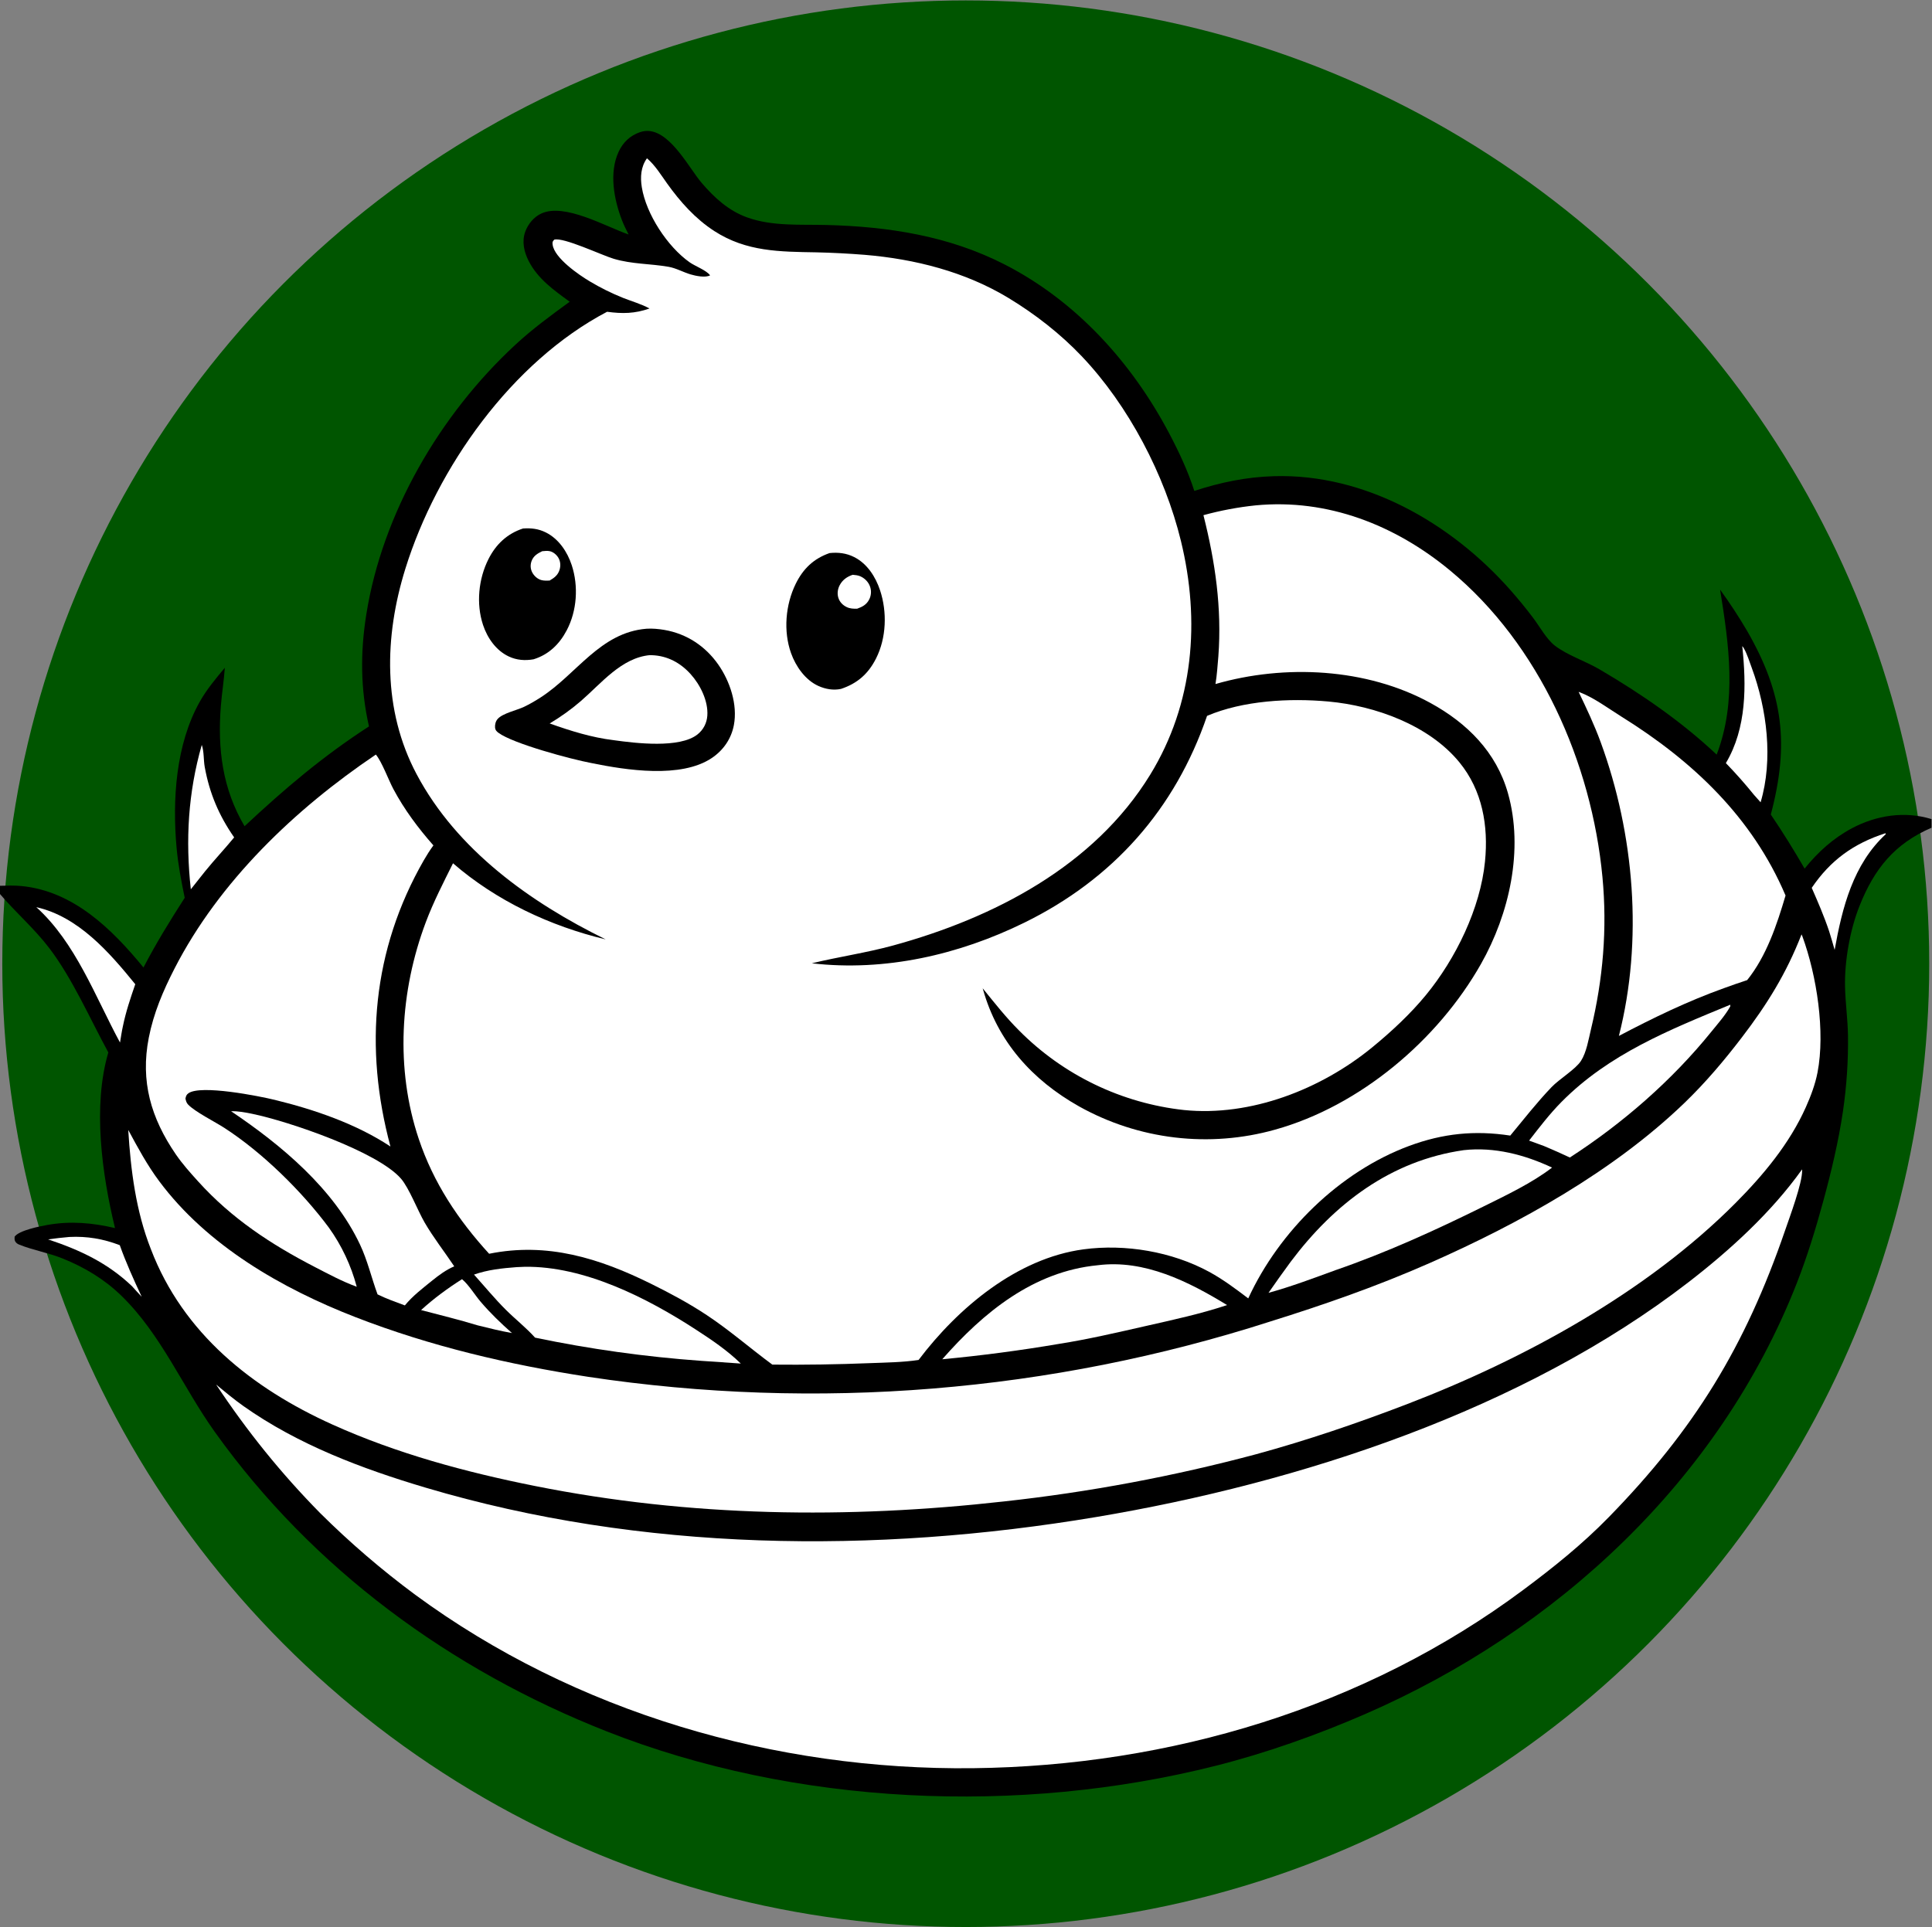 <?xml version="1.0" encoding="UTF-8" standalone="no"?>
<!-- Created with Inkscape (http://www.inkscape.org/) -->

<svg
   version="1.1"
   id="svg2"
   xml:space="preserve"
   width="1024"
   height="1021.575"
   viewBox="0 0 1024 1021.575"
   sodipodi:docname="logo.svg"
   inkscape:version="1.1.2 (0a00cf5339, 2022-02-04)"
   xmlns:inkscape="http://www.inkscape.org/namespaces/inkscape"
   xmlns:sodipodi="http://sodipodi.sourceforge.net/DTD/sodipodi-0.dtd"
   xmlns="http://www.w3.org/2000/svg"
   xmlns:svg="http://www.w3.org/2000/svg"><rect x="0" y="0" width="1024" height="1021.575" fill="#808080" stroke="none"/><defs
     id="defs6" /><sodipodi:namedview
     id="namedview4"
     pagecolor="#ffffff"
     bordercolor="#666666"
     borderopacity="1.0"
     inkscape:pageshadow="2"
     inkscape:pageopacity="0.0"
     inkscape:pagecheckerboard="0"
     showgrid="false"
     inkscape:snap-bbox="true"
     inkscape:zoom="0.77146086"
     inkscape:cx="464.70277"
     inkscape:cy="854.22351"
     inkscape:window-width="1920"
     inkscape:window-height="1016"
     inkscape:window-x="0"
     inkscape:window-y="0"
     inkscape:window-maximized="1"
     inkscape:current-layer="g8"><sodipodi:guide
       position="0,1021.575"
       orientation="0,1024"
       id="guide850" /><sodipodi:guide
       position="1024,1021.575"
       orientation="1021.575,0"
       id="guide852" /><sodipodi:guide
       position="1024,0"
       orientation="0,-1024"
       id="guide854" /><sodipodi:guide
       position="0,0"
       orientation="-1021.575,0"
       id="guide856" /></sodipodi:namedview><g
     id="g8"
     inkscape:groupmode="layer"
     inkscape:label="ink_ext_XXXXXX"
     transform="matrix(1.333,0,0,-1.333,0.672,920.863)"><circle
       style="fill:#005500;fill-opacity:1;stroke:none;stroke-width:8.32;stroke-linecap:round;stroke-linejoin:round;paint-order:markers fill stroke"
       id="path895"
       cx="383.496"
       cy="-307.557"
       transform="scale(1,-1)"
       r="383.091" /><g
       id="g10"
       transform="matrix(0.1,0,0,0.1,-0.504,-24.323)"><path
         d="m 2564.3,6630.23 c -6.41,-0.7 -12.89,-2.11 -19.46,-4.37 -39.29,-13.48 -67.85,-40.63 -85.19,-78.2 -38.4,-83.05 -18.52,-188.95 12.89,-270.82 7.62,-19.89 17.23,-38.95 26.8,-57.93 -91.61,31.71 -254.26,126.13 -346.8,83.47 -30.08,-13.83 -53.24,-42.11 -64.3,-73 -13.98,-39.07 -4.33,-80.32 14.03,-116.22 36.36,-71.05 100.15,-115.82 162.96,-161.68 -76.01,-55.35 -148.43,-108.32 -217.65,-172.57 -298.09,-276.53 -527.19,-667.58 -591.21,-1071.64 -23.87,-150.55 -23.25,-295.39 10.74,-444.69 -184.1,-119.3 -334.88,-247.5 -494.688,-396.92 -87.891,148.64 -107.973,308.09 -94.262,478.36 4.07,50.71 12.231,101.14 15.75,151.8 -35.941,-43.12 -71.84,-85.74 -99.5,-134.88 -95.66,-169.96 -109.488,-390.32 -92.262,-581.17 6.051,-67.19 18.832,-132.78 32.301,-198.79 -58.508,-91.1 -114.058,-181.02 -163.937,-277.19 -125.082,152.58 -278.75,304.26 -485.903,324.02 -28.09,2.66 -56.449,1.76 -84.609,0.9 v -32.77 c 63.121,-74.34 136.328,-136.72 196.289,-215.55 91.871,-120.7 161.133,-279.73 234.492,-414.45 -63.011,-213.56 -25.269,-484.81 26.52,-698.48 -89.762,21.09 -176.871,28.83 -268.352,12.58 -30.59,-5.43 -113.289,-21.76 -130.859,-46.76 -0.281,-6.6 -0.98,-12.62 2.379,-18.67 3.402,-6.13 9.062,-10.16 15.43,-12.73 55.391,-22.43 116.372,-32.43 172.731,-55.16 87.82,-35.39 166.172,-82.34 234.262,-148.56 158.16,-153.78 244.3,-363.71 371.25,-541.4 C 1243.63,911.52 1791.45,510.59 2412.11,265.98 3162.27,-29.691 4052.81,-68.012 4833.2,128.949 c 201.18,50.781 404.69,123.16 594.89,205.852 762.42,331.531 1409.96,931.759 1716.36,1713.909 41.14,105 74.69,214.53 104.42,323.28 32.22,118.05 61.25,239.34 79.1,360.47 7.26,49.73 12.58,99.69 15.9,149.84 3.32,50.2 4.65,100.4 4.02,150.67 -1.01,65.15 -10.39,129.76 -11.76,194.65 -2.11,103 19.73,226.13 57.85,321.72 58.79,147.38 139.03,246.6 286.02,310.31 v 34.3 c -106.05,32.73 -218.87,15.39 -316.05,-36.25 -75.24,-40 -135.28,-94.61 -188.56,-160.59 -42.73,73.51 -86.52,144.57 -134.37,214.92 73.94,279.65 50.03,480.35 -94.81,731.33 -32.97,56.09 -68.55,110.47 -106.83,163.05 35,-218.01 67.96,-443.64 -13.64,-656.02 -139.26,131.29 -300.94,242.38 -465.78,339.02 -55.43,32.54 -128.63,56.33 -177.97,94.61 -33.04,25.67 -61.01,77.19 -86.6,110.9 -28.75,38.05 -58.91,74.88 -90.51,110.59 -234.61,265.35 -576.33,462.54 -938.59,452.19 -110.08,-3.17 -213.09,-24.42 -317.5,-58.64 -25.82,80.16 -60.82,154.61 -100,228.99 -147.97,280.54 -369.18,525.7 -653.99,671.44 -222.46,113.83 -461.91,150.9 -709.41,157.15 -104.22,2.66 -214.3,-5.82 -314.14,29.92 -74.49,26.68 -131.29,78.83 -181.84,138.13 -48.04,56.4 -118.94,195.7 -206.17,205.51 -6.25,0.7 -12.58,0.74 -18.94,0.03 z"
         style="fill:#000000;fill-opacity:1;fill-rule:nonzero;stroke:none"
         id="path12" /><path
         d="m 275.859,2232.15 c 70.391,3.47 134.801,-7.5 200.352,-32.66 25.117,-70.35 55.551,-137.58 87.23,-205.23 -13.211,13.55 -25.711,28.04 -38.441,41.99 -97.23,92.85 -207.539,144.26 -333.789,186.29 28.168,4.14 56.328,7.03 84.648,9.61 z"
         style="fill:#ffffff;fill-opacity:1;fill-rule:nonzero;stroke:none"
         id="path14" /><path
         d="m 1837.11,2064.26 c 27.27,-22.93 50.82,-62.7 74.45,-90.35 37.7,-44.18 80.51,-85.55 124.1,-123.87 -46.09,8.12 -91.25,19.34 -136.64,30.66 -74.02,22.46 -149.88,41.18 -224.72,60.67 49.33,45.31 106.25,87.07 162.81,122.89 z"
         style="fill:#ffffff;fill-opacity:1;fill-rule:nonzero;stroke:none"
         id="path16" /><path
         d="m 7496.68,3837.7 1.68,-3.36 c -130.51,-120.71 -173.32,-292.43 -203.56,-460.47 -6.87,24.76 -14.18,49.37 -21.83,73.9 -19.73,59.07 -44.22,115.78 -69.26,172.78 74.38,109.76 166.37,176.29 292.97,217.15 z"
         style="fill:#ffffff;fill-opacity:1;fill-rule:nonzero;stroke:none"
         id="path18" /><path
         d="m 6927.46,4581.91 c 3.09,-3.71 4.22,-4.76 6.88,-9.53 12.93,-23.16 21.71,-51.95 30.89,-76.79 60.51,-164.07 85.79,-364.85 35.2,-534.77 l -26.13,29.3 c -35.43,43.86 -72.74,86.05 -112,126.52 83.01,139.38 81.68,308.95 65.16,465.27 z"
         style="fill:#ffffff;fill-opacity:1;fill-rule:nonzero;stroke:none"
         id="path20" /><path
         d="m 802.27,4188.98 c 9.332,-26.13 6.71,-59.76 11.75,-87.69 18.949,-104.45 56.332,-192.93 117.031,-280.08 -37.461,-45.7 -78.121,-88.71 -115.43,-134.69 l -56.871,-71.68 c -21.559,196.45 -10.898,383.87 43.52,574.14 z"
         style="fill:#ffffff;fill-opacity:1;fill-rule:nonzero;stroke:none"
         id="path22" /><path
         d="m 144.41,3543.71 c 167.309,-37.58 290.43,-179.8 393.442,-306.41 -19.141,-55.35 -37.622,-110.23 -49.332,-167.77 -4.692,-21.09 -7.7,-42.85 -11.329,-64.18 -98.242,181.8 -176.332,397.11 -332.781,538.36 z"
         style="fill:#ffffff;fill-opacity:1;fill-rule:nonzero;stroke:none"
         id="path24" /><path
         d="m 6879.84,3155.82 -0.11,-6.91 c -19.61,-35.28 -49.5,-68.68 -74.85,-100.08 -156.79,-194.22 -353.43,-365.28 -562.97,-500.71 -33.98,15.94 -68.24,31.18 -102.85,45.71 l -59.18,21.56 c 40.9,52.77 82.11,106.64 129.14,154.1 188.44,190.35 428.64,286.37 670.82,386.33 z"
         style="fill:#ffffff;fill-opacity:1;fill-rule:nonzero;stroke:none"
         id="path26" /><path
         d="m 2053.98,2112.15 c 10.9,0.74 21.84,1.21 32.82,1.4 236.44,3.17 485.97,-123.71 680,-249.72 62.97,-40.9 124.84,-82.58 178.82,-135.16 -52.57,3.21 -105.07,7.85 -157.65,10.86 -111.02,7.97 -221.56,19.65 -331.76,35.04 -110.19,15.39 -219.76,34.45 -328.67,57.19 -35.43,39.41 -77.97,72.77 -115.59,110.15 -44.65,44.34 -85.19,93.79 -127.22,140.63 55,19.34 111.52,25.19 169.25,29.61 z"
         style="fill:#ffffff;fill-opacity:1;fill-rule:nonzero;stroke:none"
         id="path28" /><path
         d="m 918.91,2732.11 c 27.34,0.94 56.559,-4.61 83.2,-10.08 145.74,-29.88 499.45,-150.7 592.27,-257.97 32.53,-37.69 66.36,-126.95 94.29,-174.96 35,-60.15 78.75,-115.74 117.38,-173.71 -33.35,-14.65 -59.84,-34.3 -88.12,-57.07 -38.16,-30.9 -76.84,-60.31 -108.2,-98.4 -36.61,13.63 -73.52,26.56 -108.56,43.91 -24.29,66.05 -39.53,133.98 -69.72,198.05 -104.89,222.53 -312.39,395.42 -512.54,530.23 z"
         style="fill:#ffffff;fill-opacity:1;fill-rule:nonzero;stroke:none"
         id="path30" /><path
         d="m 4364.92,2119.73 c 185.63,23.75 361.33,-65.16 514.18,-158.44 -105.9,-35.31 -215.58,-58.79 -324.3,-83.52 -114.25,-25.97 -228.12,-52.5 -343.94,-70.82 -154.02,-26.17 -308.79,-46.6 -464.34,-61.21 163.83,186.76 362.66,349.34 618.4,373.99 z"
         style="fill:#ffffff;fill-opacity:1;fill-rule:nonzero;stroke:none"
         id="path32" /><path
         d="m 5820.04,2577.38 c 121.33,13.52 241.99,-18 351.17,-69.29 -79.1,-61.06 -183.83,-110.79 -273.87,-155.32 -190.19,-94.02 -385.62,-183.12 -586.36,-252.34 -87.66,-31.95 -177.27,-65.86 -267.19,-90.47 28.87,41.68 58.28,82.97 88.32,123.79 172.54,229.8 396.87,401.95 687.93,443.63 z"
         style="fill:#ffffff;fill-opacity:1;fill-rule:nonzero;stroke:none"
         id="path34" /><path
         d="m 6276.88,4399.92 c 2.18,-0.82 4.37,-1.56 6.52,-2.42 56.29,-21.84 112.65,-64.22 164.18,-96.33 282.89,-176.25 519.65,-399.61 652.03,-711.13 -34.3,-115.86 -75.82,-241.06 -152.62,-336.41 -31.05,-10.19 -61.95,-20.9 -92.65,-32.15 -145.36,-52.18 -280.98,-118 -417.39,-189.8 96.72,379.73 61.68,802.15 -72.46,1168.36 -25.08,68.44 -56.17,134.18 -87.61,199.88 z"
         style="fill:#ffffff;fill-opacity:1;fill-rule:nonzero;stroke:none"
         id="path36" /><path
         d="m 1494.45,4150.55 c 24.03,-28.52 50.24,-100.75 69.73,-137.27 43.63,-81.64 98.09,-154.65 159.14,-223.94 -13.98,-19.03 -26.44,-38.72 -38.2,-59.18 -204.57,-356.61 -238.24,-745.51 -132.62,-1138.32 -135.43,89.8 -302.5,147.07 -459.8,185.43 -63.13,15.39 -294.93,61.32 -343.559,26.25 -8.442,-6.1 -9.571,-11.45 -11.762,-21.18 2.109,-8.71 3.75,-16.36 10.121,-23.16 27.031,-28.91 107.621,-69.3 144.262,-93.01 151.008,-97.58 308.548,-252.34 415.898,-396.87 12.69,-17.7 24.57,-35.98 35.58,-54.77 11.06,-18.79 21.21,-38.05 30.47,-57.77 9.3,-19.73 17.7,-39.81 25.16,-60.31 7.46,-20.47 13.98,-41.25 19.57,-62.31 -56.76,20.59 -111.64,50.12 -165.24,77.81 -175.82,90.78 -331.829,193.4 -465.149,340.82 -31.41,34.77 -62.582,69.38 -89.102,108.13 -98.789,144.26 -141.25,290.27 -107.347,463.59 19.136,97.93 56.878,186.37 102.109,274.61 178.09,347.5 479.769,635.04 800.739,851.45 z"
         style="fill:#ffffff;fill-opacity:1;fill-rule:nonzero;stroke:none"
         id="path38" /><path
         d="m 7163.24,3435.43 c 1.6,-3.36 1.92,-3.83 3.4,-7.89 57.15,-156.13 91.45,-379.1 60.08,-541.37 -9.1,-47.07 -26.8,-94.02 -46.29,-137.69 -64.73,-144.93 -168.59,-269.65 -279.61,-381.29 -353.24,-355.16 -841.52,-621.72 -1306.8,-800.16 -195.5,-75 -396.44,-143.55 -598.55,-198.71 -164.49,-43.98 -330.39,-81.64 -497.74,-113.01 -167.38,-31.36 -335.66,-56.33 -504.92,-74.88 -624.02,-70.08 -1248.55,-62.03 -1865.74,61.33 -274.53,54.84 -549.65,129.02 -805.59,244.53 -318.39,143.75 -593.75,362.58 -721.519,697.38 -59.531,150.9 -80.121,313.21 -90,474.1 38.16,-70.7 74.84,-139.06 123.051,-203.79 190.617,-256.05 487.028,-426.68 779.758,-540.46 299.26,-116.33 610.28,-189.11 927.15,-237.78 28.24,-4.26 56.56,-8.28 84.88,-12.15 28.32,-3.82 56.68,-7.46 85.08,-10.89 28.36,-3.4 56.76,-6.65 85.2,-9.65 28.44,-3.05 56.87,-5.86 85.35,-8.48 28.48,-2.62 56.95,-5 85.47,-7.23 28.51,-2.18 57.03,-4.18 85.55,-5.97 28.55,-1.8 57.07,-3.4 85.66,-4.77 28.55,-1.37 57.11,-2.54 85.66,-3.51 28.6,-0.98 57.15,-1.76 85.75,-2.31 28.59,-0.55 57.14,-0.94 85.74,-1.05 28.59,-0.16 57.19,-0.12 85.78,0.15 28.59,0.28 57.15,0.74 85.74,1.41 28.6,0.66 57.15,1.56 85.74,2.62 28.56,1.09 57.11,2.38 85.67,3.86 28.55,1.53 57.07,3.21 85.62,5.12 28.52,1.91 57.03,4.02 85.51,6.33 28.52,2.3 56.99,4.84 85.43,7.58 28.48,2.69 56.91,5.62 85.31,8.79 28.44,3.12 56.84,6.44 85.2,10 28.36,3.55 56.72,7.26 85.04,11.25 28.28,3.94 56.6,8.08 84.84,12.46 28.24,4.33 56.48,8.9 84.65,13.67 28.2,4.76 56.37,9.73 84.45,14.88 28.13,5.16 56.21,10.55 84.26,16.1 28.05,5.58 56.05,11.36 83.98,17.34 27.97,5.98 55.9,12.15 83.75,18.51 27.89,6.37 55.71,12.93 83.48,19.73 27.77,6.76 55.51,13.75 83.17,20.94 27.65,7.15 55.31,14.53 82.85,22.11 27.57,7.58 55.07,15.31 82.54,23.32 27.46,7.93 54.88,16.09 82.18,24.45 27.35,8.36 54.65,16.92 81.84,25.7 215.23,67.11 426.8,141.18 633.28,232.23 357.11,157.46 731.25,365.04 1013.55,637.31 82.93,80 156.68,167.14 226.61,258.51 101.52,132.66 177.81,255.35 238.51,411.33 z"
         style="fill:#ffffff;fill-opacity:1;fill-rule:nonzero;stroke:none"
         id="path40" /><path
         d="m 7165.2,2500.78 c 0.11,-1.25 0.35,-2.54 0.35,-3.83 0.93,-50.39 -48.67,-183.16 -67.66,-238.43 C 6939.1,1796.37 6737.7,1466.84 6396.05,1117.11 6291.33,1009.84 6176.29,917.621 6056.17,828.199 5426.64,359.41 4650.74,128.48 3869.3,119.488 3081.91,110.391 2287.97,340.902 1650.98,809.219 c -66.84,49.531 -131.8,101.371 -194.89,155.582 -63.08,54.219 -124.1,110.629 -183.12,169.259 -156.49,158.99 -290.2,325.39 -413.669,511.14 35.469,-29.11 70.777,-58.72 108.199,-85.24 217.11,-153.71 471.48,-249.45 724.8,-324.76 858.99,-255.399 1786.68,-264.259 2666.06,-116.84 812.11,136.09 1698.4,426.37 2356.44,934.73 164.69,127.22 329.18,277.61 450.4,447.69 z"
         style="fill:#ffffff;fill-opacity:1;fill-rule:nonzero;stroke:none"
         id="path42" /><path
         d="m 2572.42,6521.84 c 32.27,-27.27 55.9,-66.33 80.39,-100.51 52.03,-72.7 111.99,-140.08 187.66,-188.95 127.54,-82.38 260.12,-81.91 405.86,-84.49 63.87,-1.48 127.65,-4.77 191.33,-9.84 199.84,-16.57 400.11,-67.31 572.77,-171.96 105.27,-63.82 205.59,-141.95 290.51,-231.21 186.52,-196.09 330.74,-472.5 394.65,-734.88 77.3,-317.5 51.13,-646.76 -122.19,-929.41 -223.05,-363.83 -622.62,-570.04 -1022.7,-679.42 -106.4,-29.06 -215.74,-44.8 -322.73,-70.66 290.15,-33.67 584.06,33.55 844.61,161.4 353.04,173.21 599.84,451.29 726.87,822.54 143.17,61.1 327.97,71.21 482.66,57.11 185.35,-16.91 399.37,-93.71 520.55,-241.6 91.75,-111.99 115.93,-253.12 101.95,-394.34 -18.44,-186.71 -116.21,-386.99 -235.27,-531.87 -61.68,-75.08 -137.82,-145.82 -212.93,-207.34 -204.07,-167.23 -483.64,-276.45 -749.03,-249.46 -7.65,0.82 -15.35,1.76 -23,2.78 -7.66,1.01 -15.28,2.07 -22.93,3.24 -7.62,1.17 -15.24,2.42 -22.86,3.75 -7.61,1.33 -15.19,2.77 -22.77,4.26 -7.58,1.48 -15.16,3.04 -22.7,4.72 -7.53,1.64 -15.03,3.36 -22.57,5.2 -7.5,1.8 -14.96,3.71 -22.46,5.66 -7.47,1.96 -14.89,4.03 -22.31,6.17 -7.42,2.11 -14.84,4.34 -22.23,6.61 -7.34,2.3 -14.72,4.64 -22.03,7.11 -7.34,2.42 -14.64,4.96 -21.91,7.53 -7.27,2.62 -14.49,5.28 -21.72,8.05 -7.23,2.74 -14.41,5.59 -21.56,8.48 -7.15,2.89 -14.26,5.86 -21.37,8.94 -7.11,3.05 -14.14,6.17 -21.17,9.38 -7.03,3.2 -14.02,6.48 -20.98,9.84 -6.95,3.36 -13.86,6.8 -20.74,10.28 -6.91,3.51 -13.75,7.07 -20.55,10.74 -6.79,3.63 -13.59,7.34 -20.31,11.13 -6.72,3.79 -13.4,7.66 -20.08,11.6 -6.64,3.91 -13.24,7.93 -19.8,11.99 -6.56,4.07 -13.09,8.25 -19.53,12.43 -6.49,4.21 -12.93,8.51 -19.3,12.85 -6.37,4.33 -12.73,8.75 -19.02,13.24 -6.29,4.49 -12.5,9.02 -18.71,13.63 -6.18,4.61 -12.35,9.3 -18.44,14.06 -6.1,4.73 -12.11,9.54 -18.13,14.42 -5.97,4.88 -11.91,9.8 -17.81,14.8 -5.86,5 -11.72,10.08 -17.5,15.2 -5.74,5.12 -11.48,10.31 -17.15,15.55 -5.66,5.23 -11.29,10.54 -16.83,15.89 -5.55,5.4 -11.06,10.79 -16.49,16.29 -52.54,52.27 -98.44,110.71 -145.04,168.25 l 1.06,-3.83 c 58.4,-207.97 195.35,-360.51 381.79,-465.63 7.31,-4.1 14.69,-8.08 22.11,-11.99 7.43,-3.95 14.89,-7.77 22.43,-11.48 7.5,-3.75 15.07,-7.39 22.65,-10.94 7.62,-3.56 15.28,-6.99 22.97,-10.35 7.66,-3.4 15.39,-6.64 23.16,-9.81 7.78,-3.2 15.59,-6.25 23.44,-9.26 7.85,-2.96 15.71,-5.85 23.63,-8.63 7.93,-2.81 15.86,-5.51 23.83,-8.08 8.01,-2.58 16.02,-5.08 24.07,-7.5 8.04,-2.39 16.09,-4.69 24.21,-6.88 8.09,-2.23 16.22,-4.3 24.38,-6.33 8.12,-1.99 16.29,-3.9 24.49,-5.7 8.2,-1.8 16.41,-3.48 24.65,-5.08 8.24,-1.6 16.52,-3.12 24.77,-4.49 8.28,-1.41 16.6,-2.7 24.88,-3.91 8.32,-1.17 16.64,-2.26 24.96,-3.28 8.36,-0.97 16.68,-1.87 25.04,-2.65 8.36,-0.79 16.72,-1.49 25.08,-2.04 8.4,-0.58 16.75,-1.05 25.15,-1.44 8.4,-0.39 16.76,-0.67 25.16,-0.82 8.4,-0.2 16.8,-0.24 25.16,-0.2 8.39,0.04 16.79,0.16 25.19,0.39 8.4,0.24 16.76,0.59 25.16,1.06 8.36,0.43 16.75,0.97 25.11,1.64 8.36,0.66 16.72,1.41 25.08,2.26 8.32,0.86 16.68,1.8 25,2.86 8.32,1.05 16.64,2.22 24.92,3.51 8.32,1.25 16.61,2.62 24.85,4.06 8.28,1.49 16.52,3.05 24.72,4.73 8.25,1.68 16.45,3.44 24.61,5.31 8.21,1.88 16.37,3.83 24.5,5.9 8.12,2.07 16.21,4.22 24.29,6.49 337.93,94.25 647.31,356.05 818.87,659.14 112.66,199.06 170.59,454.76 107.11,678.86 -46.25,163.32 -161.91,278.75 -308.56,359.03 -253.28,138.67 -578.82,154.72 -854.33,75.11 5.98,36.29 8.2,73.33 11.44,109.93 14.22,192.65 -12.3,375.23 -59.33,561.6 34.02,9.33 68.4,17.26 103.08,23.79 34.69,6.52 69.61,11.6 104.69,15.23 286.41,27.42 554.53,-78.28 772.85,-258.94 356.02,-294.61 562.97,-765.32 605.9,-1219.14 19.45,-205.75 2.5,-405.32 -45.7,-605.82 -9.45,-39.34 -17.58,-90.67 -39.45,-125.08 -21.25,-33.48 -86.29,-72.31 -116.96,-104.38 -58.4,-61.01 -110.62,-127.97 -164.45,-192.97 -141.17,21.57 -267.5,8.75 -401.72,-40.97 -276.29,-102.42 -517.54,-339.92 -640.08,-606.53 -49.96,37.97 -100.82,76.1 -156.13,106.06 -147.54,79.96 -333.01,111.4 -498.91,89.06 -264.72,-35.62 -498.94,-232.54 -655.78,-439.96 -62.81,-9.41 -129.65,-10.2 -193.28,-12.62 -129.34,-5.19 -258.67,-7.15 -388.12,-5.86 -88.21,64.85 -169.14,136.21 -260.86,196.92 -70.78,46.87 -144.96,86.68 -220.98,124.25 -205.86,101.8 -412.62,166.65 -644.3,119.69 -123.4,135 -221.21,281.96 -279.68,456.29 -93.75,279.26 -75.04,588.56 28.04,862.58 30.31,80.55 69.77,157.07 108.05,234.02 171.25,-148.79 386.76,-250.23 606.95,-302.65 -299.65,146.99 -591.52,355.43 -751.44,656.36 -136.02,255.9 -129.1,547.58 -44.89,818.01 125.39,402.62 423.68,822.85 801.96,1021.56 61.05,-8.24 110.19,-7.57 168.71,13.05 -32.46,17.85 -70.08,28.28 -104.53,41.92 -45.94,18.39 -90.12,40.27 -132.58,65.7 -42.62,25.23 -141.8,93.08 -148.13,146.64 -1.29,10.7 -0.19,12.07 6.41,19.49 36.72,10.55 188.95,-61.91 236.33,-76.01 73.01,-21.72 144.41,-19.15 217.97,-31.88 30.35,-5.23 58.43,-21.56 87.93,-30.31 20.27,-5.98 58.32,-14.03 77.5,-3.79 -14.34,20.19 -59.18,36.29 -81.33,51.91 -88.2,62.27 -172.66,191.1 -190.16,298.32 -6.64,40.59 -3.98,81.1 20.43,115.32 z"
         style="fill:#ffffff;fill-opacity:1;fill-rule:nonzero;stroke:none"
         id="path44" /><path
         d="m 2079.57,5049.65 c 32.73,2.19 60.98,-0.86 90.78,-15.7 51.21,-25.47 85.59,-77.11 103.01,-130.28 27.19,-83.08 21.02,-180.86 -19.81,-258.63 -29.06,-55.43 -71.71,-97.03 -132.26,-115.63 -33.83,-5.86 -66.37,-3.55 -97.81,11.06 -50.86,23.59 -85.59,73.55 -102.86,125.62 -27.92,84.18 -18.12,183.29 21.72,262.07 29.73,58.79 74.11,100.75 137.23,121.49 z"
         style="fill:#000000;fill-opacity:1;fill-rule:nonzero;stroke:none"
         id="path46" /><path
         d="m 2155.9,4959.34 c 9.26,0.74 19.57,2.11 28.75,0.39 14.65,-2.7 28.44,-14.3 35.74,-26.92 8.44,-14.53 9.34,-31.91 4.38,-47.77 -6.53,-21.06 -21.25,-31.95 -39.57,-42.5 -10.79,-0.35 -21.92,-0.86 -32.43,1.91 -15.5,4.03 -29.41,16.76 -36.68,30.82 -7.14,13.91 -7.97,29.61 -2.69,44.34 7.5,20.98 23.4,30.51 42.5,39.73 z"
         style="fill:#ffffff;fill-opacity:1;fill-rule:nonzero;stroke:none"
         id="path48" /><path
         d="m 3298.4,4951.88 c 34.02,3.67 66.87,-0.16 97.73,-15.79 52.03,-26.25 85.28,-78.39 103.17,-132.26 28.55,-86.02 25.23,-189.26 -15.86,-270.74 -30.9,-61.33 -74.06,-99.46 -139.34,-121.33 -30.43,-6.6 -61.91,-0.98 -90.08,11.72 -52.03,23.47 -89.96,77.85 -108.71,130.47 -31.13,87.34 -22.11,192.5 18.36,275.23 29.42,60.08 71.06,100.43 134.73,122.7 z"
         style="fill:#000000;fill-opacity:1;fill-rule:nonzero;stroke:none"
         id="path50" /><path
         d="m 3390.35,4865.55 c 10.16,-0.9 20.98,-1.84 30.43,-6.02 17.58,-7.73 32.5,-22.81 38.75,-41.13 0.7,-2.03 1.33,-4.14 1.84,-6.25 0.51,-2.11 0.9,-4.26 1.21,-6.41 0.27,-2.19 0.47,-4.33 0.54,-6.52 0.08,-2.15 0.04,-4.34 -0.11,-6.52 -0.12,-2.15 -0.39,-4.34 -0.74,-6.49 -0.36,-2.15 -0.82,-4.26 -1.41,-6.37 -0.59,-2.11 -1.25,-4.18 -2.03,-6.21 -0.78,-2.03 -1.68,-3.98 -2.66,-5.93 -10.51,-20.86 -27.03,-29.61 -48.2,-37.08 -14.53,-0.15 -27.81,0.08 -41.17,6.45 -15.67,7.46 -28.17,20.2 -33.4,36.95 -5.24,16.8 -2.7,35.2 5.58,50.55 11.33,21.09 29.11,33.52 51.37,40.98 z"
         style="fill:#ffffff;fill-opacity:1;fill-rule:nonzero;stroke:none"
         id="path52" /><path
         d="m 2570.2,4651.02 c 23.24,1.6 48.67,-0.82 71.6,-4.73 88.47,-15.2 162.89,-64.41 214.18,-137.77 46.6,-66.68 77.46,-159.18 61.99,-240.82 -10.35,-54.58 -42.07,-100.28 -88.05,-131.02 -122.46,-81.88 -339.26,-48.28 -477.81,-19.96 -81.41,15.23 -312.07,77.15 -370.47,120.62 -7.19,5.36 -12.34,10.78 -13.2,19.93 -1.1,11.99 2.15,25.78 10.27,34.92 20.16,22.85 76.52,34.57 105.08,48.28 22.77,10.9 44.84,23.79 66.01,37.46 143.64,92.66 235.94,257.81 420.4,273.09 z"
         style="fill:#000000;fill-opacity:1;fill-rule:nonzero;stroke:none"
         id="path54" /><path
         d="m 2583.83,4546.02 c 2.89,-0.04 5.78,-0.12 8.71,-0.24 61.17,-2.3 112.66,-30.08 153.4,-75.12 38.28,-42.3 70.62,-107.18 66.48,-165.35 -2.11,-29.65 -15.74,-56.17 -39.1,-74.65 -70.82,-56.13 -245.35,-35.15 -333.01,-22.85 -87.19,10.39 -172.3,37.11 -254.65,66.45 44.14,26.52 84.69,55.23 123.68,88.94 80.97,69.92 161.32,172.23 274.49,182.82 z"
         style="fill:#ffffff;fill-opacity:1;fill-rule:nonzero;stroke:none"
         id="path56" /></g></g></svg>
